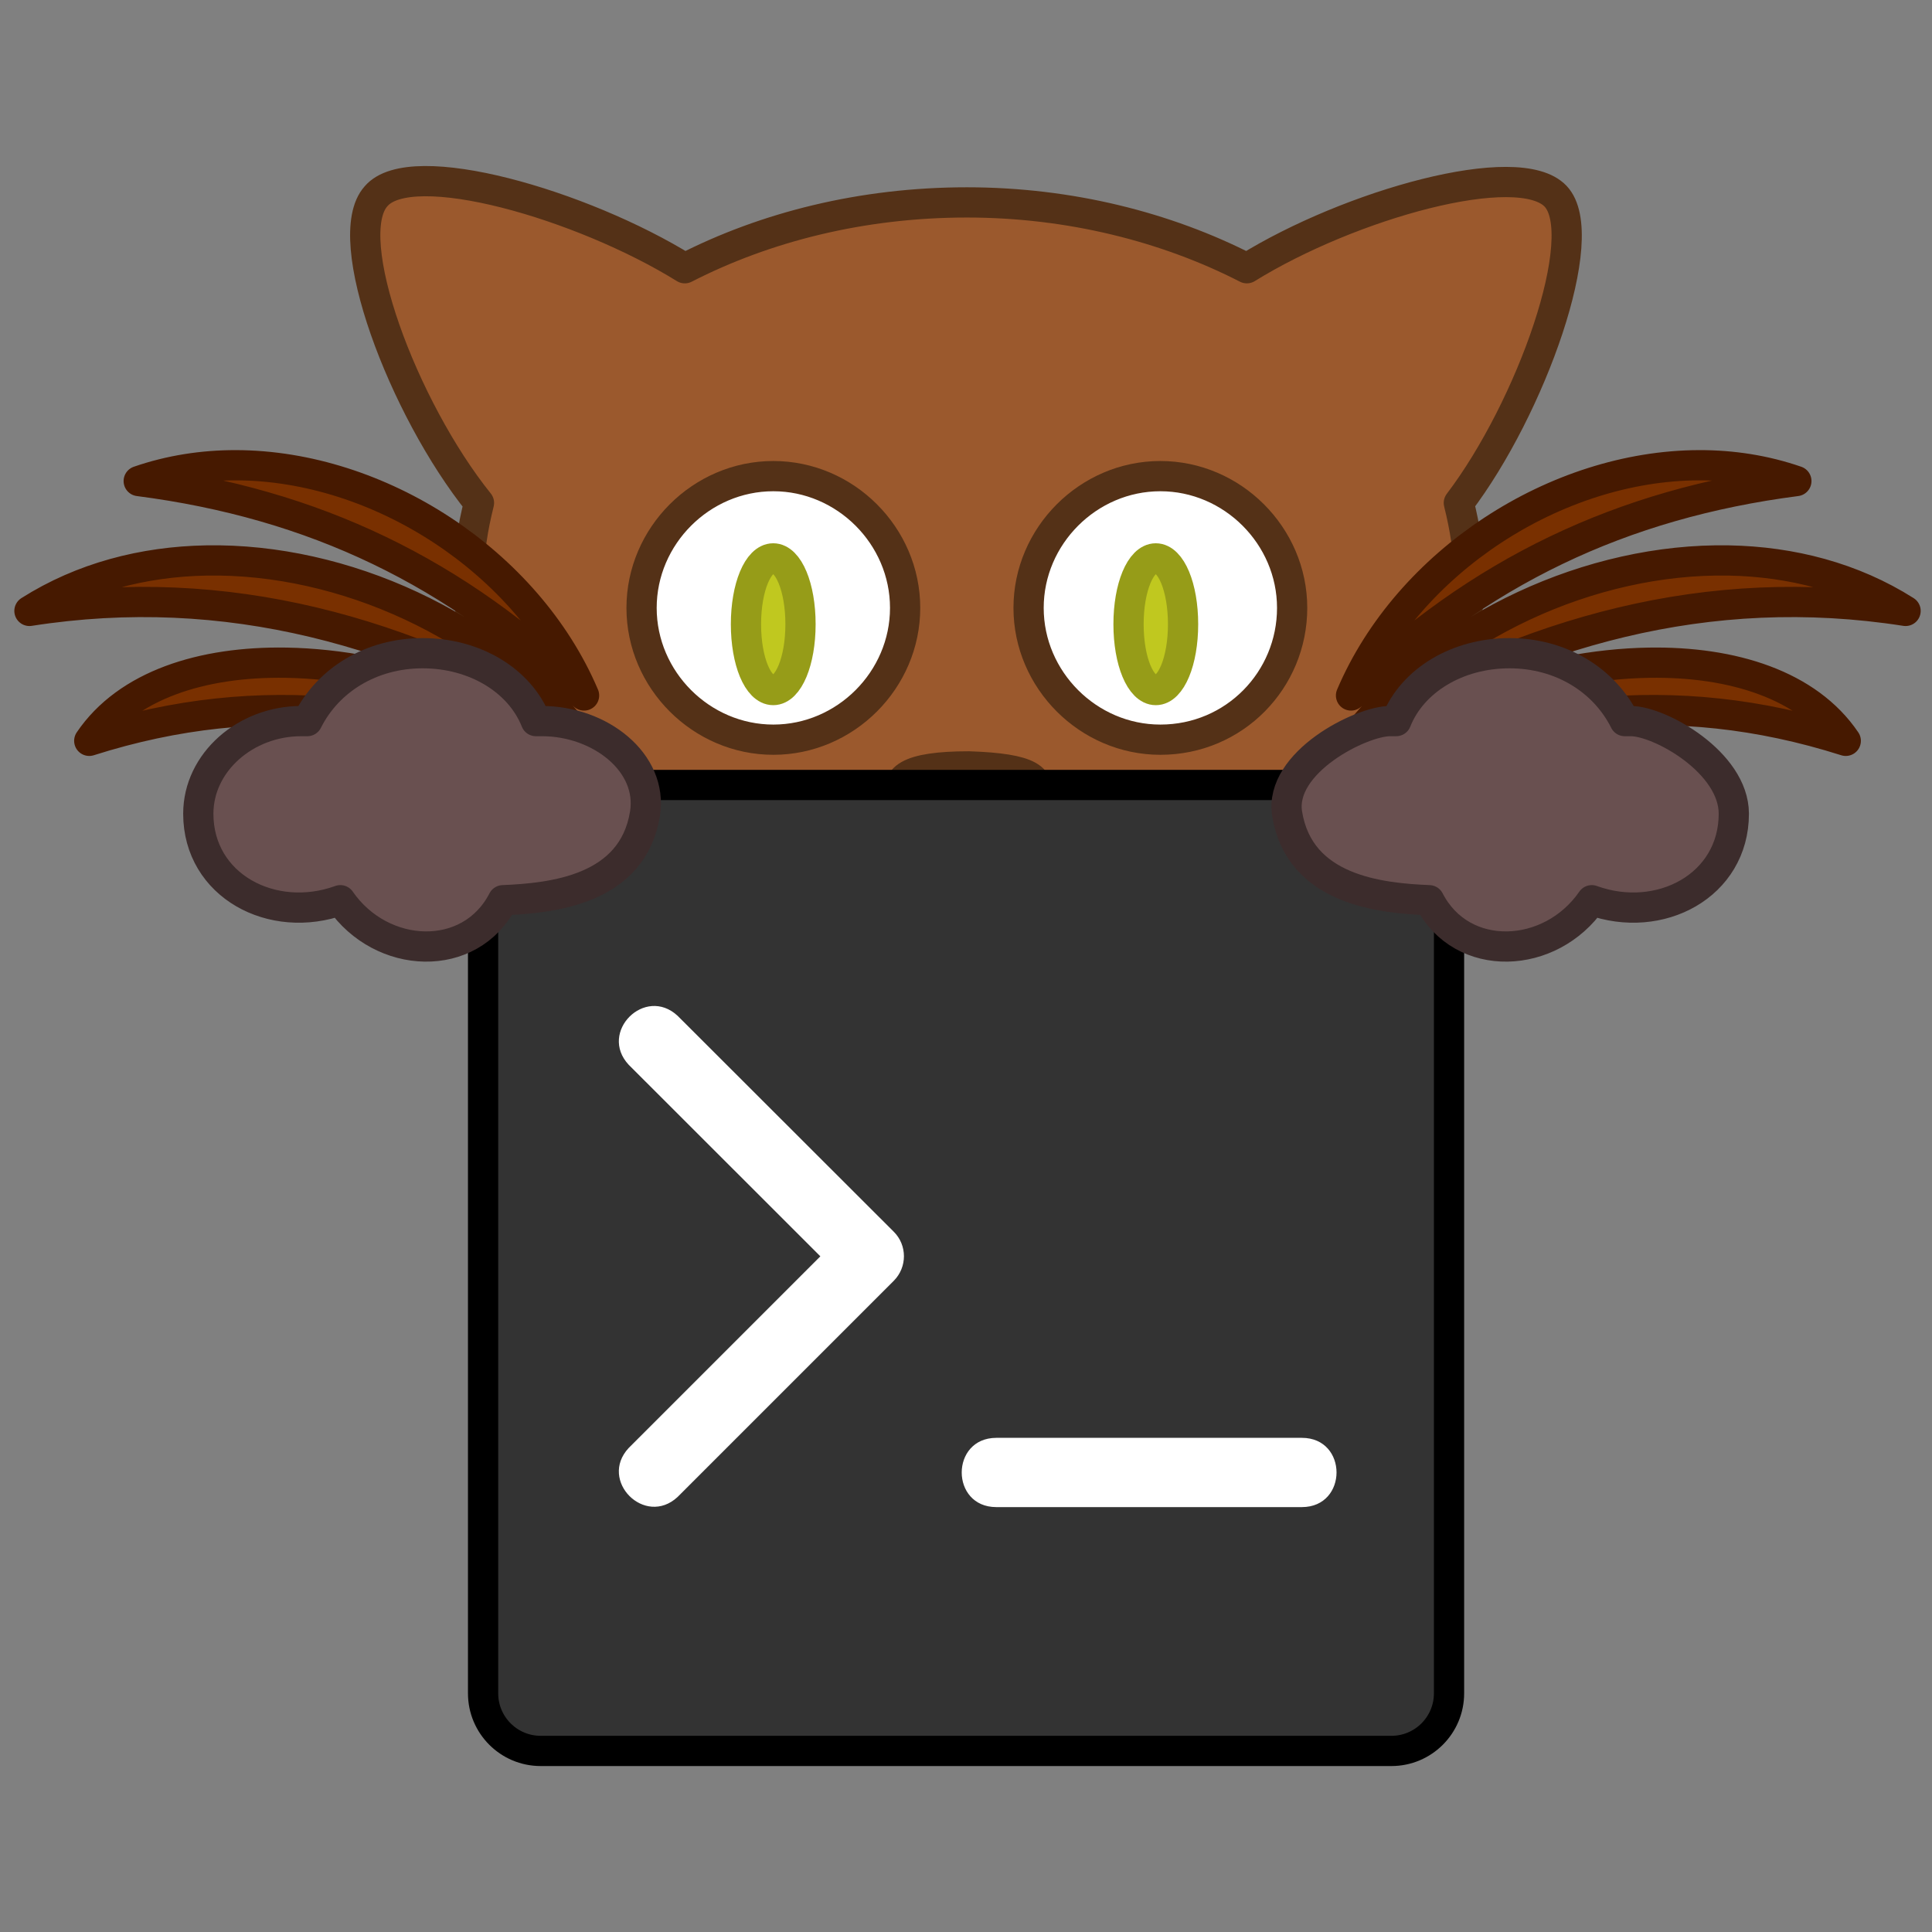 <?xml version="1.0" encoding="UTF-8"?>
<svg width="64" height="64" version="1.1" viewBox="0 0 16.933 16.933" xmlns="http://www.w3.org/2000/svg" xmlns:cc="http://creativecommons.org/ns#" xmlns:dc="http://purl.org/dc/elements/1.1/" xmlns:rdf="http://www.w3.org/1999/02/22-rdf-syntax-ns#">
 <rect x="0" y="0" width="16.933" height="16.933" fill="#808080" stroke="none"/>
 <g fill-rule="evenodd" stroke-linecap="round" stroke-linejoin="round" stroke-width=".265">
  <rect x="5.133" y="2.656" width="7.098" height="11.416" ry="0" fill="#fff" stroke="#000"/>
  <path d="m6.777 6.048c0.133 0 0.239-0.253 0.239-0.577 0-0.325-0.106-0.577-0.239-0.577-0.133 0-0.239 0.253-0.239 0.577 0 0.325 0.106 0.577 0.239 0.577z" clip-rule="evenodd" fill="#c0c81f" stroke="#969c18"/>
  <path d="m13.634 1.72c-0.325-0.343-1.804 0.072-2.706 0.631-0.704-0.361-1.552-0.577-2.454-0.577-0.92 0-1.768 0.216-2.472 0.577-0.902-0.559-2.399-0.992-2.706-0.631-0.325 0.361 0.235 1.858 0.902 2.688-0.054 0.216-0.09 0.433-0.09 0.668 0 0.722 0.307 1.389 0.83 1.93h2.977c-0.09-0.18 0.036-0.289 0.577-0.289 0.541 0.018 0.649 0.108 0.577 0.289h2.977c0.523-0.541 0.83-1.227 0.83-1.93 0-0.235-0.036-0.451-0.09-0.668 0.631-0.83 1.173-2.345 0.848-2.688zm-6.856 4.763c-0.631 0-1.155-0.523-1.155-1.155 0-0.631 0.523-1.155 1.155-1.155 0.631 0 1.155 0.523 1.155 1.155 0 0.631-0.523 1.155-1.155 1.155zm3.392 0c-0.631 0-1.155-0.523-1.155-1.155 0-0.631 0.523-1.155 1.155-1.155 0.631 0 1.155 0.523 1.155 1.155 0 0.631-0.505 1.155-1.155 1.155z" clip-rule="evenodd" fill="#9b592d" stroke="#543117"/>
 </g>
 <path d="m4.739 15.346h7.456c0.279 0 0.505-0.226 0.505-0.505v-7.456c0-0.279-0.226-0.505-0.505-0.505h-7.456c-0.279 1e-7 -0.505 0.226-0.505 0.505v7.456c-7e-7 0.279 0.226 0.505 0.505 0.505z" fill="#333" stroke="#000" stroke-linecap="round" stroke-linejoin="round" stroke-width=".265"/>
 <g clip-rule="evenodd" fill-rule="evenodd" stroke-linecap="round" stroke-linejoin="round">
  <path transform="scale(.265)" d="m7.801 15.387c-1.092-0.002-2.177 0.165-3.213 0.523 5.796 0.75 10.501 3.001 14.729 7.092-1.884-4.432-6.782-7.606-11.516-7.615zm48.398 0c-4.734 0.01-9.632 3.183-11.516 7.615 4.228-4.091 8.933-6.342 14.729-7.092-1.036-0.358-2.12-0.526-3.213-0.523zm-49.379 3.15c-2.077 0.038-4.098 0.56-5.846 1.668 6.546-1.023 12.479 0.682 18.07 4.023-2.813-3.516-7.655-5.775-12.225-5.691zm50.359 0c-4.569-0.084-9.412 2.175-12.225 5.691 5.591-3.341 11.524-5.046 18.07-4.023-1.747-1.108-3.769-1.63-5.846-1.668zm-47.719 3.381c-2.762-0.045-5.255 0.734-6.508 2.584 5.796-1.841 10.84-1.024 16.432 1.158-2.378-2.263-6.373-3.684-9.924-3.742zm45.078 0c-3.551 0.058-7.546 1.479-9.924 3.742 5.591-2.182 10.636-2.999 16.432-1.158-1.253-1.85-3.746-2.629-6.508-2.584z" fill="#793000" stroke="#461900"/>
  <path d="m3.704 5.725c-0.451 0-0.83 0.235-1.01 0.595h-0.054c-0.487 0-0.902 0.361-0.902 0.812 0 0.631 0.649 0.974 1.245 0.758 0.361 0.523 1.137 0.559 1.425 0 0.433-0.018 1.137-0.09 1.245-0.758 0.072-0.451-0.397-0.812-0.902-0.812h-0.054c-0.144-0.361-0.541-0.595-0.992-0.595zm9.526 0c0.451 0 0.83 0.235 1.01 0.595h0.054c0.253 0 0.902 0.361 0.902 0.812 0 0.631-0.649 0.974-1.245 0.758-0.361 0.523-1.137 0.559-1.425 0-0.433-0.018-1.137-0.09-1.245-0.758-0.072-0.451 0.649-0.812 0.902-0.812h0.054c0.144-0.361 0.541-0.595 0.992-0.595z" fill="#695050" stroke="#3c2c2c" stroke-width=".265"/>
  <path d="m10.13 6.048c0.133 0 0.239-0.253 0.239-0.577 0-0.325-0.106-0.577-0.239-0.577-0.133 0-0.239 0.253-0.239 0.577 0 0.325 0.106 0.577 0.239 0.577z" fill="#c0c81f" stroke="#969c18" stroke-width=".265"/>
 </g>
 <path d="m8.732 12.602h2.679c0.404 5.19e-4 0.404 0.606 0 0.607h-2.679c-0.404-5.19e-4 -0.404-0.606 0-0.607zm-3.222-3.27c-0.266-0.286 0.143-0.695 0.429-0.429l1.895 1.893c0.118 0.118 0.118 0.31 0 0.429l-1.895 1.895c-0.286 0.266-0.695-0.143-0.429-0.429l1.68-1.68z" fill="#fff"/>
</svg>
